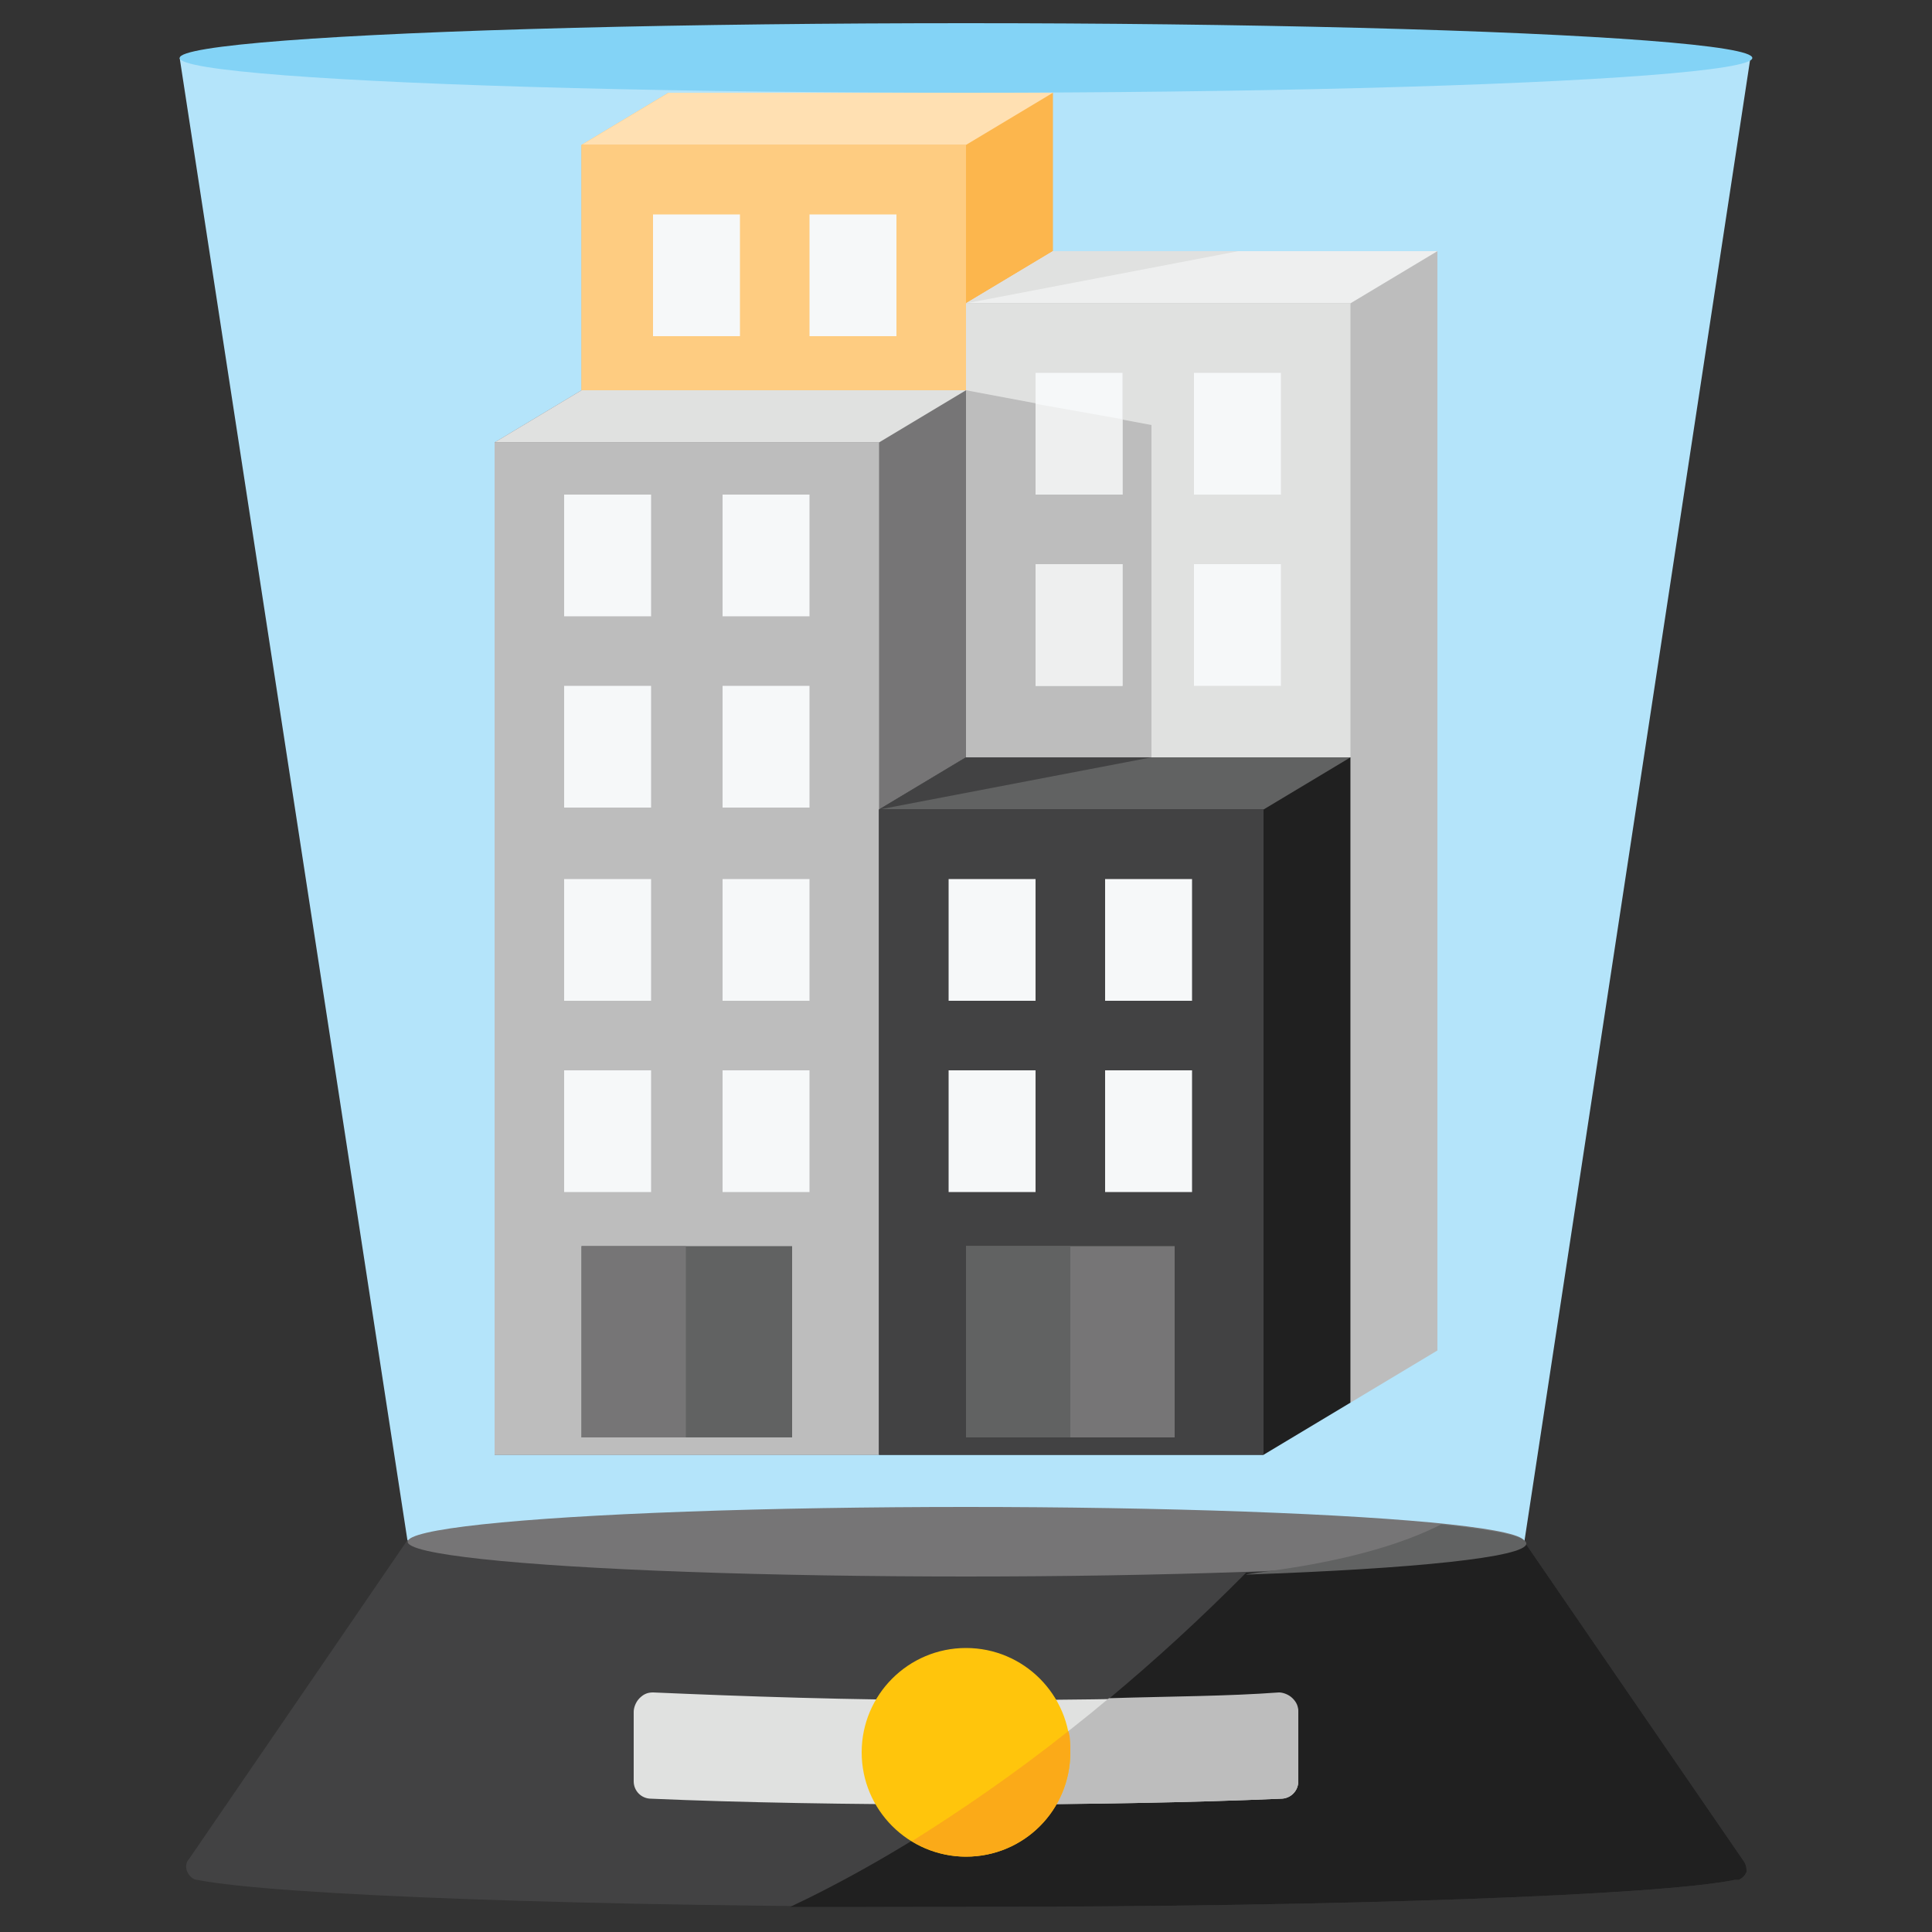 <?xml version="1.0" encoding="utf-8"?>
<!-- Generator: Adobe Illustrator 25.4.1, SVG Export Plug-In . SVG Version: 6.00 Build 0)  -->
<svg version="1.1" id="Layer_1" xmlns="http://www.w3.org/2000/svg" xmlns:xlink="http://www.w3.org/1999/xlink" x="0px" y="0px"
	 width="100px" height="100px" viewBox="0 0 100 100" style="enable-background:new 0 0 100 100;" xml:space="preserve">
<rect x="0" y="0" width="100" height="100" fill="#333333" stroke="none"/>
<style type="text/css">
	.st0{fill-rule:evenodd;clip-rule:evenodd;fill:#B4E4FA;}
	.st1{fill-rule:evenodd;clip-rule:evenodd;fill:#83D3F6;}
	.st2{fill-rule:evenodd;clip-rule:evenodd;fill:#424243;}
	.st3{fill-rule:evenodd;clip-rule:evenodd;fill:#202020;}
	.st4{fill-rule:evenodd;clip-rule:evenodd;fill:#767576;}
	.st5{fill-rule:evenodd;clip-rule:evenodd;fill:#616262;}
	.st6{fill-rule:evenodd;clip-rule:evenodd;fill:#E0E1E0;}
	.st7{fill-rule:evenodd;clip-rule:evenodd;fill:#BDBDBD;}
	.st8{fill-rule:evenodd;clip-rule:evenodd;fill:#FFC50C;}
	.st9{fill-rule:evenodd;clip-rule:evenodd;fill:#FBAA18;}
	.st10{fill-rule:evenodd;clip-rule:evenodd;fill:#FCB64D;}
	.st11{fill-rule:evenodd;clip-rule:evenodd;fill:#FFE0B2;}
	.st12{fill-rule:evenodd;clip-rule:evenodd;fill:#FECC81;}
	.st13{fill-rule:evenodd;clip-rule:evenodd;fill:#F6F8F9;}
	.st14{fill-rule:evenodd;clip-rule:evenodd;fill:#EEEFEF;}
</style>
<path class="st0" d="M21.1,79.8L9.3,3h81.3L78.9,79.8H21.1z"/>
<ellipse class="st1" cx="50" cy="3" rx="40.7" ry="1.8"/>
<path class="st2" d="M78.9,79.8c0,0,9.4,13.7,11.4,16.6c0.1,0.2,0.1,0.3,0.1,0.5c-0.1,0.2-0.2,0.3-0.4,0.4c-0.1,0-0.1,0-0.2,0
	c-3.9,0.8-20.3,1.4-39.8,1.4s-35.8-0.6-39.8-1.4c0,0,0,0,0,0c-0.2,0-0.4-0.2-0.5-0.4c-0.1-0.2-0.1-0.5,0.1-0.7
	c2.2-3.2,11.3-16.5,11.3-16.5c0,1,13,1.8,28.9,1.8S78.9,80.8,78.9,79.8z"/>
<path class="st3" d="M64.5,81.4c8.6-0.3,14.4-0.9,14.4-1.6c0,0,9.4,13.7,11.4,16.6c0.1,0.2,0.1,0.3,0.1,0.5
	c-0.1,0.2-0.2,0.3-0.4,0.4c-0.1,0-0.1,0-0.2,0c-3.9,0.8-20.3,1.4-39.8,1.4c-3.1,0-6.2,0-9.1,0C46,96.3,54.9,91.1,64.5,81.4
	L64.5,81.4z"/>
<ellipse class="st4" cx="50" cy="79.8" rx="28.9" ry="1.8"/>
<path class="st5" d="M74.6,78.9c2.8,0.3,4.4,0.6,4.4,1c0,0.7-5.8,1.3-14.5,1.6C64.5,81.4,70.5,81,74.6,78.9z"/>
<path class="st6" d="M67.2,92.2c0,0.5-0.4,0.9-0.9,0.9C61.7,93.3,56,93.4,50,93.4s-11.7-0.1-16.3-0.3c-0.5,0-0.9-0.4-0.9-0.9
	c0-1,0-2.6,0-3.6c0-0.2,0.1-0.5,0.3-0.7c0.2-0.2,0.4-0.3,0.7-0.3C38.4,87.8,44,88,50,88s11.6-0.1,16.2-0.3c0.2,0,0.5,0.1,0.7,0.3
	c0.2,0.2,0.3,0.4,0.3,0.7V92.2z"/>
<path class="st7" d="M57.4,87.9c3.2-0.1,6.1-0.1,8.8-0.3c0.2,0,0.5,0.1,0.7,0.3c0.2,0.2,0.3,0.4,0.3,0.7v3.6c0,0.5-0.4,0.9-0.9,0.9
	c-4.6,0.2-10.2,0.3-16.1,0.3C52.4,91.8,54.9,90,57.4,87.9L57.4,87.9z"/>
<circle class="st8" cx="50" cy="90.7" r="5.4"/>
<path class="st9" d="M55.3,89.6c0.1,0.3,0.1,0.7,0.1,1.1c0,3-2.4,5.4-5.4,5.4c-1,0-2-0.3-2.8-0.8C49.6,93.8,52.4,91.9,55.3,89.6
	L55.3,89.6z"/>
<path class="st10" d="M54.5,4.8H34.6l-4.5,2.7v52.4H50l4.5-2.7V4.8z"/>
<path class="st11" d="M54.5,4.8H34.6l-4.5,2.7H50L54.5,4.8z"/>
<path class="st12" d="M30.1,7.5H50v52.4H30.1V7.5z"/>
<path class="st13" d="M38.3,11.1h-4.5v6.3h4.5V11.1z M46.4,11.1h-4.5v6.3h4.5V11.1z"/>
<path class="st7" d="M74.4,13H54.5L50,15.7v56.9h19.9l4.5-2.7V13z"/>
<path class="st14" d="M74.4,13H54.5L50,15.7h19.9L74.4,13z"/>
<path class="st6" d="M64.1,13h-9.6L50,15.7L64.1,13z"/>
<path class="st6" d="M50,15.7h19.9v56.9H50V15.7z"/>
<path class="st7" d="M50,20.2l9.6,1.8v17.2H50V20.2z"/>
<path class="st13" d="M58.1,29.2h-4.5v6.3h4.5V29.2z M66.3,29.2h-4.5v6.3h4.5V29.2z M58.1,19.3h-4.5v6.3h4.5V19.3z M66.3,19.3h-4.5
	v6.3h4.5V19.3z"/>
<path class="st14" d="M58.1,29.2h-4.5v6.3h4.5V29.2z M53.6,20.9v4.7h4.5v-3.9L53.6,20.9z"/>
<path class="st4" d="M50,20.2H30.1l-4.5,2.7v52.4h19.9l4.5-2.7V20.2z"/>
<path class="st6" d="M50,20.2H30.1l-4.5,2.7h19.9L50,20.2z"/>
<path class="st7" d="M25.6,22.9h19.9v52.4H25.6V22.9z"/>
<path class="st13" d="M33.7,55.4h-4.5v6.3h4.5V55.4z M41.9,55.4h-4.5v6.3h4.5V55.4z M33.7,45.5h-4.5v6.3h4.5V45.5z M41.9,45.5h-4.5
	v6.3h4.5V45.5z M33.7,35.5h-4.5v6.3h4.5V35.5z M41.9,35.5h-4.5v6.3h4.5V35.5z M33.7,25.6h-4.5v6.3h4.5V25.6z M41.9,25.6h-4.5v6.3
	h4.5V25.6z"/>
<path class="st5" d="M30.1,64.5H41v9.9H30.1V64.5z"/>
<path class="st4" d="M30.1,64.5h5.4v9.9h-5.4V64.5z"/>
<path class="st3" d="M69.9,39.2H50l-4.5,2.7v33.4h19.9l4.5-2.7V39.2z"/>
<path class="st5" d="M69.9,39.2H50l-4.5,2.7h19.9L69.9,39.2z"/>
<path class="st2" d="M59.6,39.2l-14.1,2.7l4.5-2.7H59.6z"/>
<path class="st2" d="M45.5,41.9h19.9v33.4H45.5V41.9z"/>
<path class="st13" d="M53.6,55.4h-4.5v6.3h4.5V55.4z M61.7,55.4h-4.5v6.3h4.5V55.4z M53.6,45.5h-4.5v6.3h4.5V45.5z M61.7,45.5h-4.5
	v6.3h4.5V45.5z"/>
<path class="st4" d="M50,64.5h10.8v9.9H50V64.5z"/>
<path class="st5" d="M50,64.5h5.4v9.9H50V64.5z"/>
</svg>
